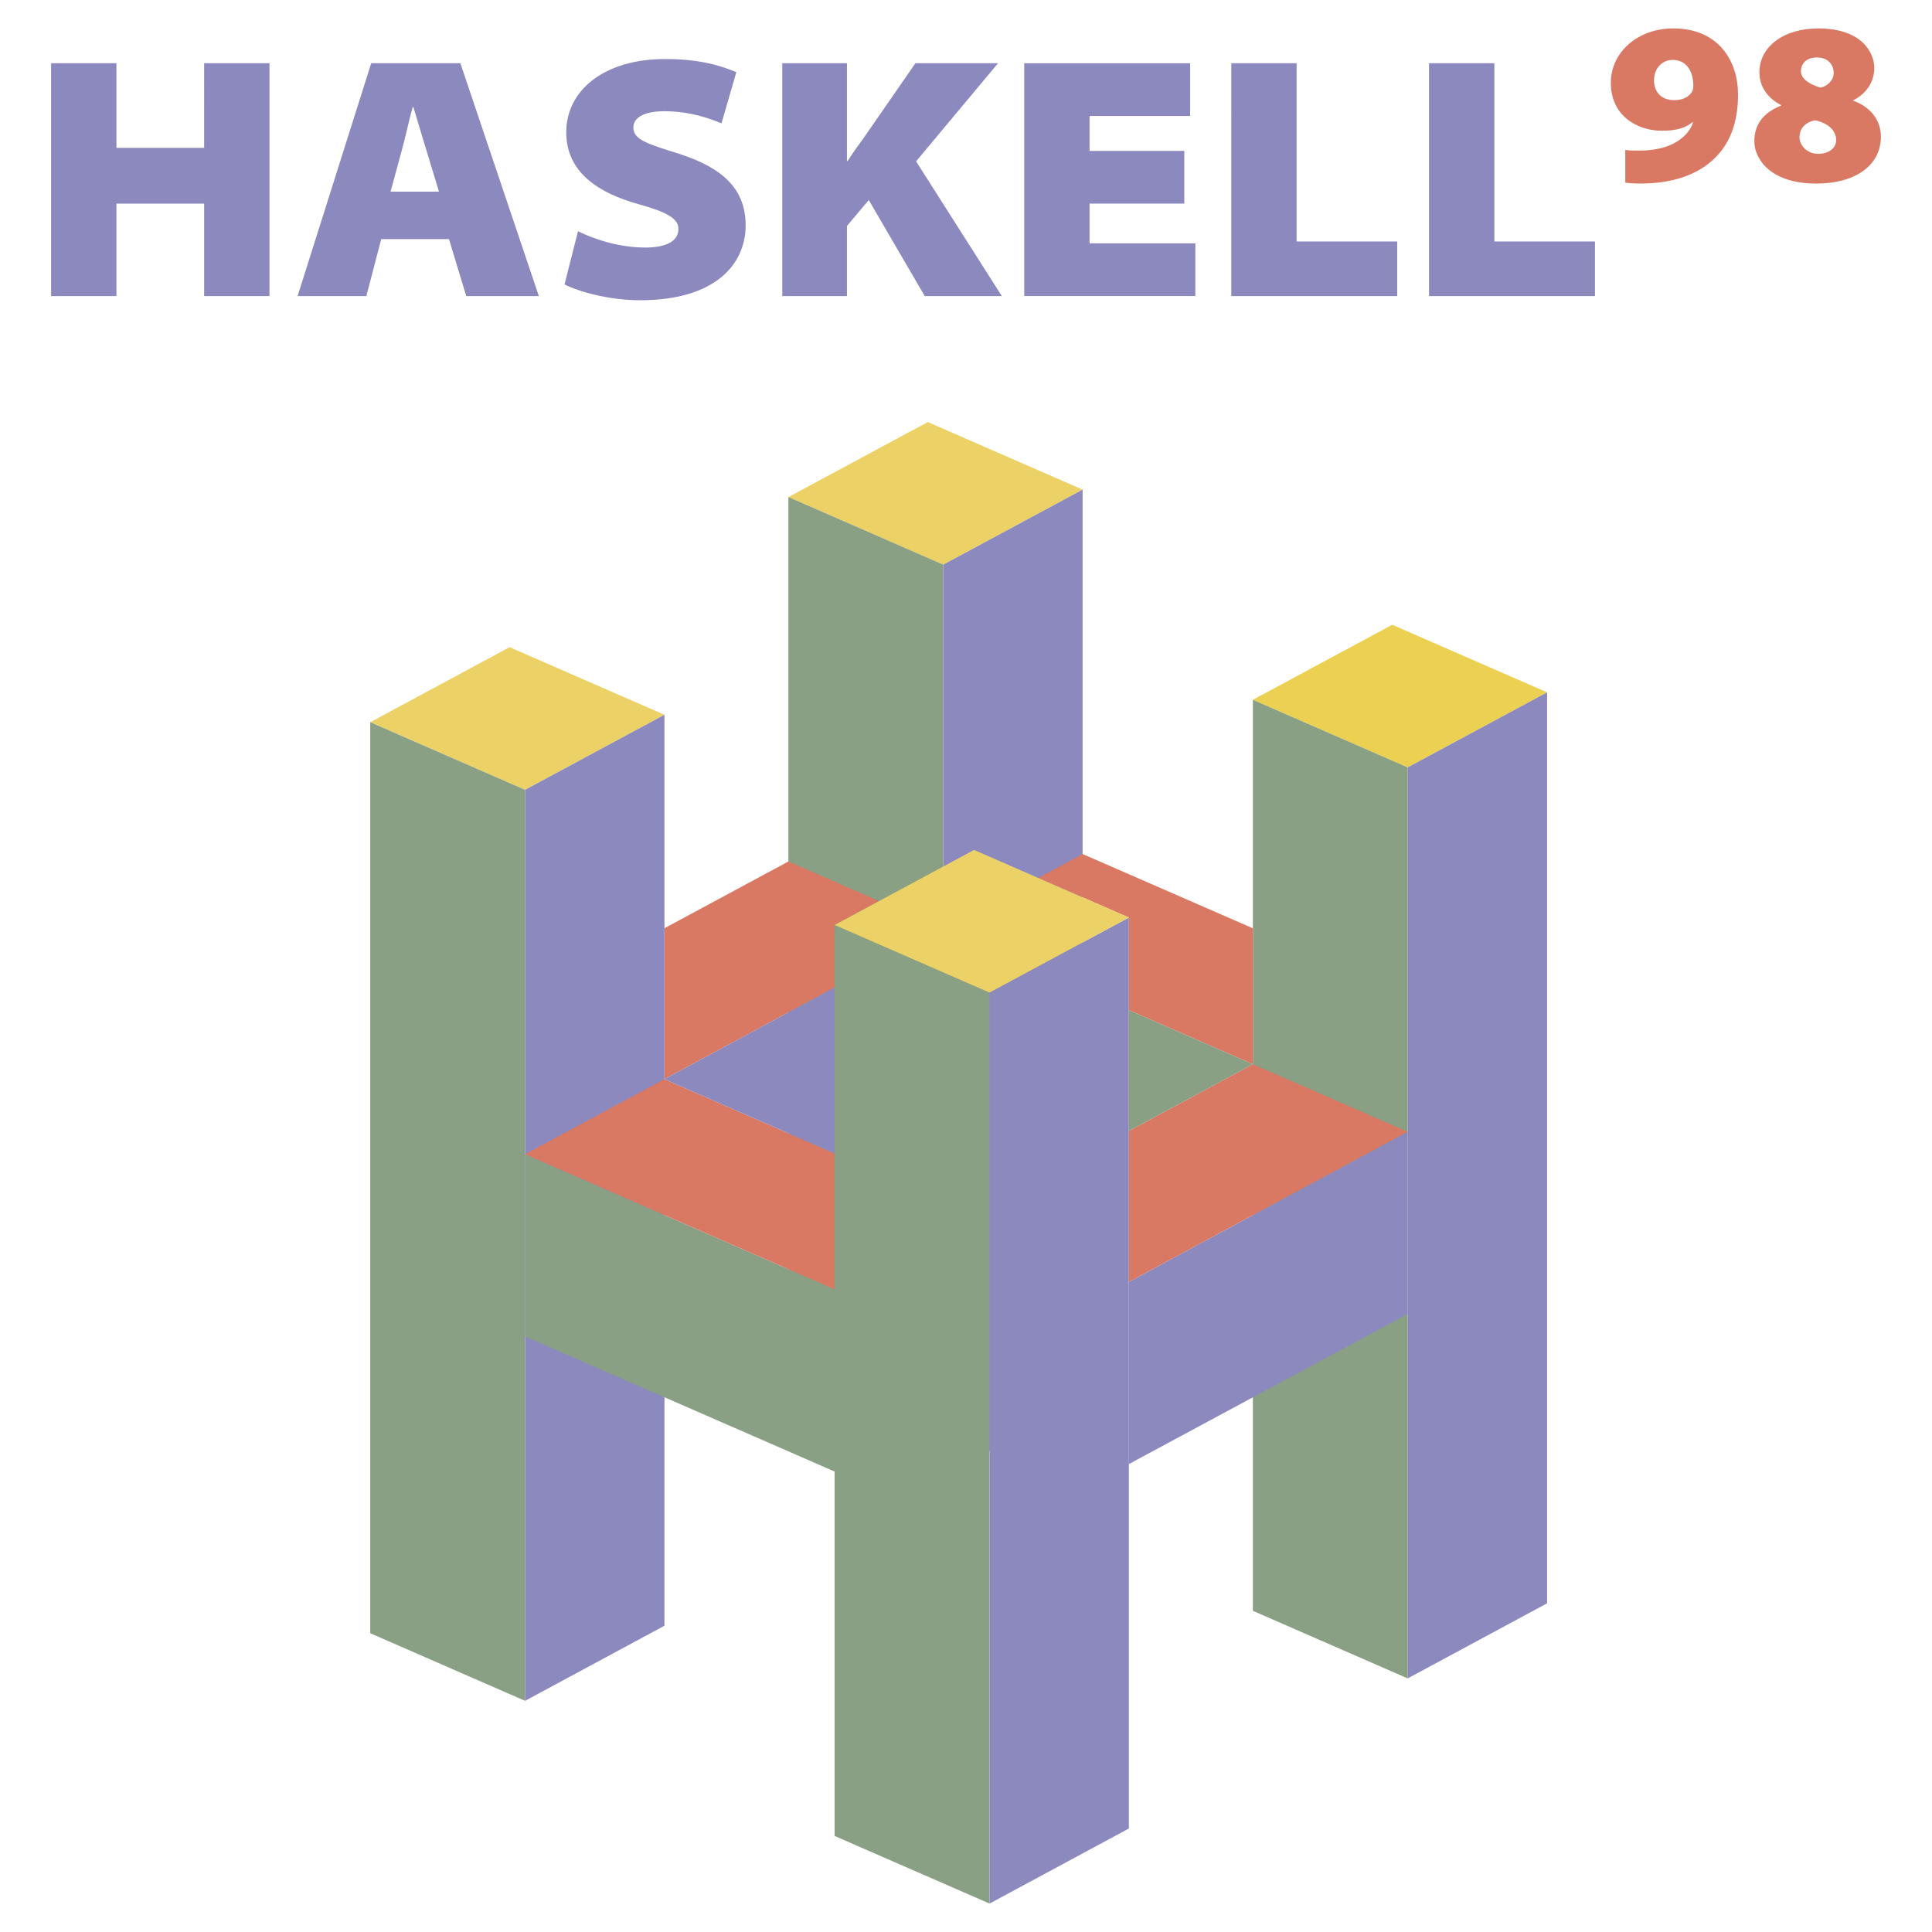 <svg xmlns="http://www.w3.org/2000/svg" width="2500" height="2500" viewBox="0 0 192.756 192.756"><g fill-rule="evenodd" clip-rule="evenodd"><path fill="#fff" d="M0 0h192.756v192.756H0V0z"/><path fill="#ebd166" d="M52.386 78.801l13.906-7.488-15.448-6.744-13.906 7.487 15.448 6.745zM94.11 56.339l13.906-7.487-15.449-6.745-13.906 7.487 15.449 6.745z"/><path fill="#ebd051" d="M140.447 76.563l13.907-7.487-15.45-6.744-13.906 7.487 15.449 6.744z"/><path fill="#89a084" d="M52.386 169.691v-90.89l-15.448-6.745v90.891l15.448 6.744zM140.447 167.455V76.563l-15.449-6.744v90.892l15.449 6.744z"/><path fill="#8c89bf" d="M66.292 162.199V71.313l-13.906 7.488v90.89l13.906-7.492zM108.012 139.738V48.852l-13.907 7.487v90.891l13.907-7.492zM154.354 159.963V69.076l-13.907 7.487v90.892l13.907-7.492z"/><path fill="#8c89bf" d="M112.629 182.43V91.543l-13.906 7.486v90.893l13.906-7.492z"/><path fill="#89a084" d="M83.274 146.818v-18.179l-30.888-13.485v18.18l30.888 13.484z"/><path fill="#8c89bf" d="M140.441 131.096v-18.178l-27.812 14.978v18.174l27.812-14.974z"/><path fill="#d97863" d="M140.441 112.918l-15.443-6.74-12.369 6.658v15.06l27.812-14.978z"/><path fill="#89a084" d="M94.105 147.225V56.334l-15.449-6.745v90.891l15.449 6.745z"/><path fill="#d97863" d="M112.629 91.543v9.236l12.369 5.399V92.616l-16.986-7.41-4.432 2.385 9.049 3.952z"/><path fill="#89a084" d="M98.719 189.916V99.025l-15.45-6.744v90.891l15.45 6.744z"/><path fill="#d97863" d="M83.274 128.639v-13.557l-16.982-7.414-13.906 7.486 30.888 13.485zM83.274 98.521v-6.235l4.431-2.386-9.044-3.952-12.369 6.663v15.057l16.982-9.147z"/><path fill="#8c89bf" d="M83.274 98.521l-16.982 9.147 16.982 7.414V98.521z"/><path fill="#89a084" d="M112.629 100.779l12.369 5.399-12.369 6.658v-12.057z"/><path fill="#ebd166" d="M98.723 99.029l13.906-7.486-15.449-6.745-13.906 7.488 15.449 6.743z"/><path fill="#8c89bf" d="M11.617 6.308v8.442h8.75V6.308h6.519v23.233h-6.519v-9.222h-8.75v9.222H5.098V6.308h6.519zM38.966 19.122l1.104-4.064c.379-1.346.724-3.034 1.104-4.378h.069c.413 1.344.896 3.033 1.31 4.342l1.242 4.101h-4.829v-.001zm5.828 4.73l1.724 5.688h7.243L45.932 6.308h-8.897L29.69 29.541h6.862l1.483-5.688h6.759v-.001zM57.667 23.074c1.553.76 4.038 1.623 6.707 1.623 2.196 0 3.312-.69 3.312-1.864 0-1.001-1.081-1.657-3.938-2.451-3.975-1.104-7.253-3.141-7.253-7.179 0-4.209 3.796-7.314 9.867-7.314 3.182 0 5.313.552 7.102 1.311l-1.479 5.106c-1.101-.449-3.061-1.208-5.728-1.208-1.952 0-3.067.622-3.067 1.623 0 1.242 1.499 1.656 4.565 2.623 4.505 1.45 6.638 3.624 6.638 7.144 0 3.894-3.061 7.467-10.506 7.467-3.079 0-6.081-.825-7.565-1.581l1.345-5.3zM78.046 6.308h6.456v9.755h.069c.517-.827 1.104-1.62 1.655-2.378l5.104-7.376h8.244l-8.175 9.79 8.554 13.443h-7.691l-5.587-9.583-2.173 2.585v6.997h-6.456V6.308zM118.156 20.314h-9.451v3.963h10.555v5.258h-17.072V6.313h16.554v5.259h-10.037v3.484h9.451v5.258zM122.848 6.308h6.517v17.784h10.037v5.449h-16.554V6.308zM142.574 6.308h6.52v17.784h10.037v5.449h-16.557V6.308z"/><path d="M166.891 5.979c1.613 0 2.074 1.522 2.051 2.605 0 .231-.047.438-.16.623-.301.438-.83.784-1.752.784-1.406 0-2.006-.945-2.006-1.96 0-1.245.83-2.052 1.844-2.052h.023zm-4.735 12.242c.322.046.941.092 1.469.092 3.012 0 5.408-.736 7.156-2.254 1.795-1.581 2.623-3.771 2.623-6.644 0-3.205-1.84-6.58-6.469-6.58-3.471 0-6.223 2.318-6.223 5.45 0 3.153 2.5 4.76 5.117 4.76 1.43 0 2.396-.298 3.043-.873l.045.046c-.254.781-.898 1.577-2.027 2.146-.854.432-2.074.66-3.266.66-.734 0-1.078 0-1.469-.068v3.265h.001zM181.4 15.349c-1.082 0-1.863-.826-1.863-1.651 0-.872.576-1.515 1.564-1.698 1.219.275 2.094.964 2.094 1.974 0 .826-.783 1.376-1.771 1.376h-.024v-.001zm-.017-12.512c-3.336 0-5.846 1.749-5.846 4.39 0 1.376.783 2.547 2.164 3.258v.046c-1.66.665-2.672 1.789-2.672 3.579 0 1.699 1.564 4.203 6.164 4.203 4.141 0 6.465-1.976 6.465-4.662 0-2.065-1.52-3.167-2.762-3.603v-.046c1.229-.596 2.102-1.767 2.102-3.212 0-1.562-1.266-3.954-5.592-3.954h-.023v.001zm-.092 2.899c1.129 0 1.658.758 1.658 1.561 0 .734-.691 1.331-1.312 1.445-1.035-.298-1.957-.849-1.957-1.629s.553-1.377 1.588-1.377h.023z" fill="#d97863"/></g></svg>